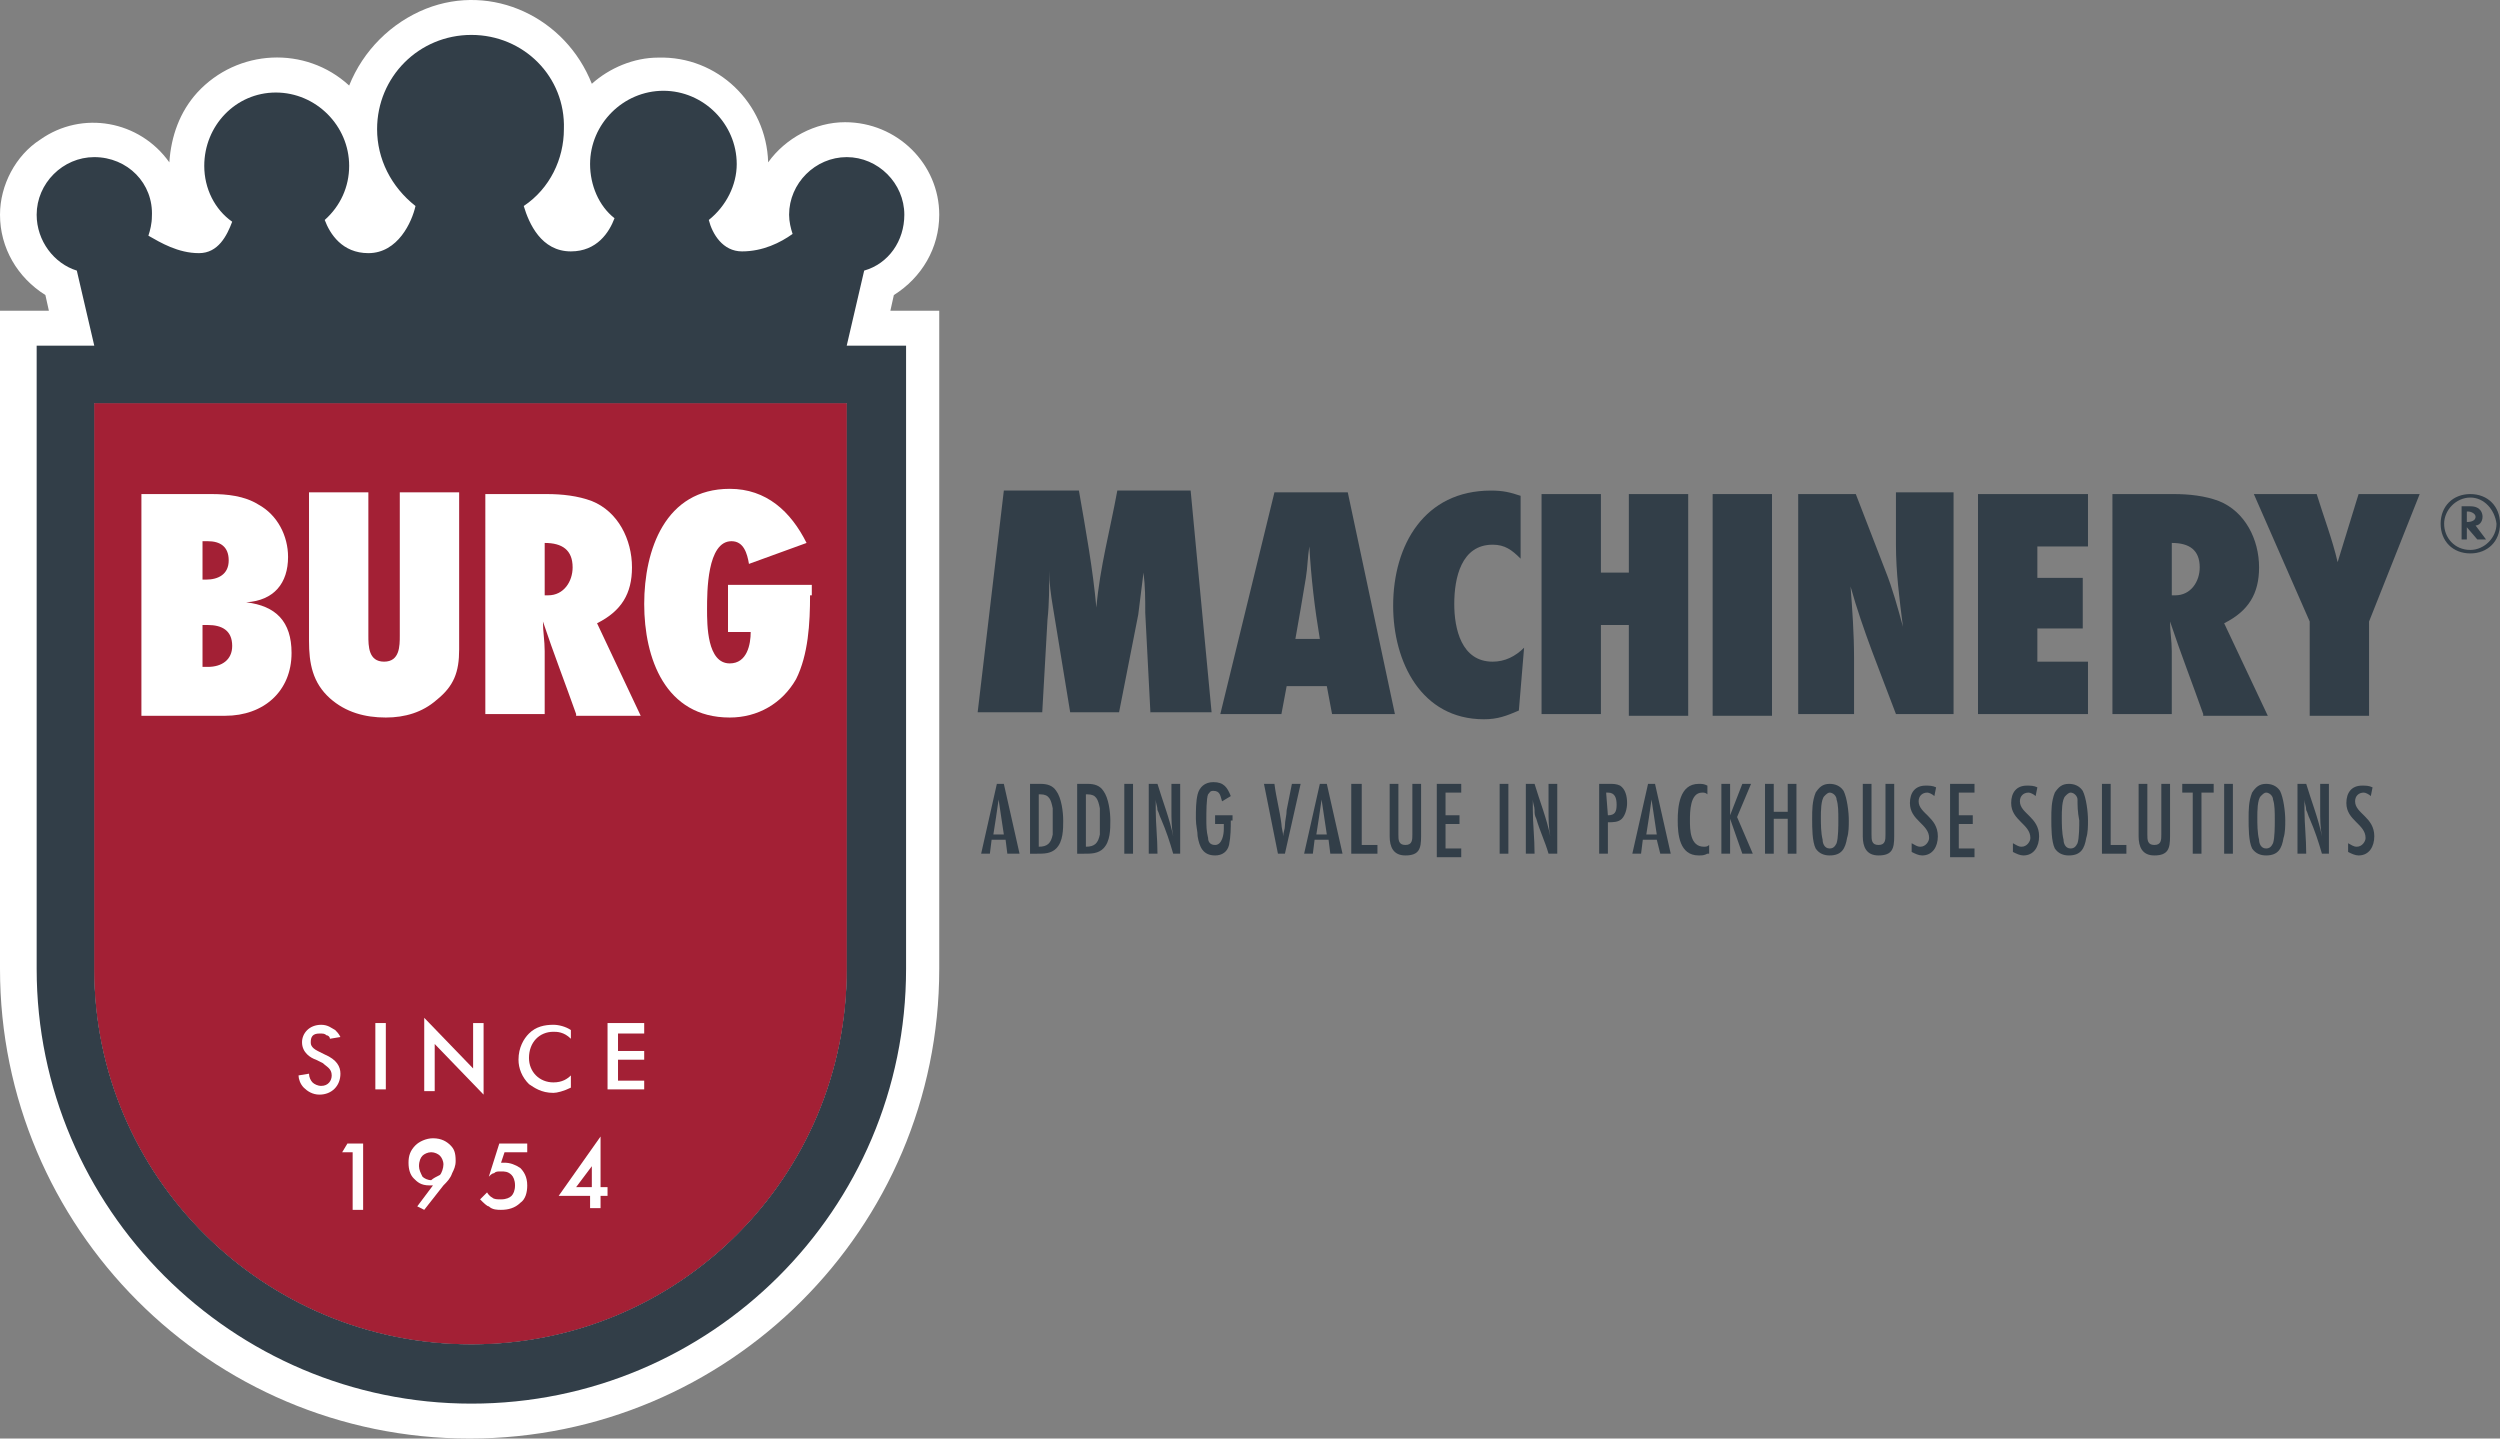 <?xml version="1.0" encoding="utf-8"?>
<!-- Generator: Adobe Illustrator 24.3.0, SVG Export Plug-In . SVG Version: 6.00 Build 0)  -->
<svg version="1.1" id="Laag_1" xmlns="http://www.w3.org/2000/svg" xmlns:xlink="http://www.w3.org/1999/xlink" x="0px" y="0px"
	 viewBox="0 0 143.2 82.4" style="enable-background:new 0 0 143.2 82.4;" xml:space="preserve">
<rect x="0" y="0" width="143.2" height="82.4" fill="#808080" stroke="none"/>
<style type="text/css">
	.st0{fill:#FFFFFF;}
	.st1{fill:#323E48;}
	.st2{fill:#A32035;}
</style>
<path class="st0" d="M51.2,16.9c1.6-1,2.6-2.7,2.6-4.6c0-2.9-2.4-5.3-5.4-5.3c-1.7,0-3.4,0.9-4.4,2.3c-0.1-3.4-2.9-6.1-6.3-6
	c-1.4,0-2.8,0.6-3.8,1.5C32.4,1,28.2-1,24.4,0.5c-2,0.8-3.6,2.4-4.4,4.4c-2.5-2.3-6.4-2.1-8.7,0.4c-1,1.1-1.5,2.5-1.6,4
	c-1.7-2.4-5-3-7.4-1.3C0.9,8.9,0,10.6,0,12.3c0,1.9,1,3.6,2.6,4.6l0.2,0.9H0v37.7c0,14.8,12,26.9,26.9,26.9
	c14.8,0,26.9-12,26.9-26.9V17.8h-2.8L51.2,16.9z"/>
<g>
	<g>
		<path class="st1" d="M49.5,15.5c1.4-0.4,2.3-1.7,2.3-3.2c0-1.8-1.5-3.3-3.3-3.3c-1.8,0-3.3,1.5-3.3,3.3c0,0.4,0.1,0.8,0.2,1.1
			c-0.7,0.5-1.7,1-2.9,1c-1.1,0-1.7-1-1.9-1.8c1-0.8,1.6-2,1.6-3.2c0-2.3-1.9-4.2-4.2-4.2s-4.2,1.9-4.2,4.2c0,1.2,0.5,2.4,1.4,3.1
			c-0.3,0.8-1,1.9-2.5,1.9c-1.7,0-2.4-1.6-2.7-2.6c1.5-1,2.3-2.7,2.3-4.4C32.4,4.4,30,2,27,2c-3,0-5.4,2.4-5.4,5.4
			c0,1.7,0.8,3.3,2.2,4.4c-0.2,0.9-1,2.7-2.7,2.7c-1.5,0-2.2-1.1-2.5-1.9c0.9-0.8,1.4-1.9,1.4-3.1c0-2.3-1.9-4.2-4.2-4.2
			c-2.3,0-4.1,1.9-4.1,4.2c0,1.3,0.6,2.5,1.6,3.2c-0.3,0.8-0.8,1.8-1.9,1.8c-1.2,0-2.2-0.6-2.9-1c0.1-0.3,0.2-0.7,0.2-1.1
			C8.8,10.5,7.3,9,5.4,9c-1.8,0-3.3,1.5-3.3,3.3c0,1.5,1,2.8,2.3,3.2l1,4.3H2.1v35.7c0,13.7,11.2,24.9,24.9,24.9
			c13.7,0,24.9-11.1,24.9-24.9V19.8h-3.4L49.5,15.5z M48.5,23.1v32.4C48.5,67.4,38.9,77,27,77C15.1,77,5.4,67.4,5.4,55.5V23.1H48.5z
			"/>
		<path class="st1" d="M48.5,23.1v32.4C48.5,67.4,38.9,77,27,77C15.1,77,5.4,67.4,5.4,55.5V23.1H48.5z"/>
	</g>
	<g>
		<path class="st2" d="M48.5,23.1v32.4C48.5,67.4,38.9,77,27,77C15.1,77,5.4,67.4,5.4,55.5V23.1H48.5z"/>
	</g>
	<g>
		<g>
			<path class="st0" d="M12.1,28.3c0.9,0,1.9,0.1,2.7,0.6c1.1,0.6,1.7,1.8,1.7,3c0,1.5-0.8,2.5-2.4,2.6c1.7,0.2,2.6,1.1,2.6,2.9
				c0,2.2-1.6,3.6-3.8,3.6H8.1V28.3H12.1z M11.6,33.2c0.1,0,0.1,0,0.2,0c0.7,0,1.3-0.3,1.3-1.1c0-0.8-0.5-1.1-1.2-1.1
				c-0.1,0-0.2,0-0.3,0V33.2z M11.6,38.2c0.1,0,0.2,0,0.3,0c0.8,0,1.4-0.4,1.4-1.2c0-0.9-0.6-1.2-1.4-1.2c-0.1,0-0.2,0-0.3,0V38.2z"
				/>
		</g>
		<g>
			<path class="st0" d="M26.3,37.2c0,1.3-0.3,2.1-1.3,2.9c-0.8,0.7-1.8,1-2.9,1c-1.2,0-2.3-0.3-3.2-1.1c-1-0.9-1.2-2-1.2-3.3v-8.5
				h3.4v8.2c0,0.6,0,1.5,0.9,1.5c0.9,0,0.9-0.9,0.9-1.5v-8.2h3.4V37.2z"/>
		</g>
		<g>
			<path class="st0" d="M33,40.9c-0.6-1.7-1.3-3.5-1.9-5.3c0,0.6,0.1,1.1,0.1,1.7v3.6h-3.4V28.3h3.5c0.9,0,1.8,0.1,2.6,0.4
				c1.5,0.6,2.3,2.2,2.3,3.8c0,1.5-0.6,2.5-2,3.2l2.5,5.3H33z M31.4,34.1c0.9,0,1.4-0.8,1.4-1.6c0-1-0.6-1.4-1.6-1.4v3H31.4z"/>
		</g>
		<g>
			<path class="st0" d="M46.4,34.1c0,1.6-0.1,3.4-0.8,4.8c-0.8,1.4-2.2,2.2-3.8,2.2c-3.7,0-4.9-3.4-4.9-6.5c0-3.1,1.2-6.6,4.9-6.6
				c2.1,0,3.5,1.3,4.4,3.1l-3.3,1.2c-0.1-0.6-0.3-1.3-1-1.3c-1.4,0-1.4,2.9-1.4,3.9c0,0.9,0,3.1,1.3,3.1c1,0,1.2-1.1,1.2-1.8h-1.3
				v-2.7h4.8V34.1z"/>
		</g>
	</g>
	<g>
		<g>
			<path class="st1" d="M65.9,40.9l-0.3-5.8c0-0.8,0-1.5-0.1-2.3c-0.1,0.8-0.2,1.6-0.3,2.4l-1.1,5.6h-2.8l-1-6.1
				c-0.1-0.6-0.2-1.3-0.2-2c0,0.9,0,1.9-0.1,2.8l-0.3,5.3h-3.7l1.5-12.7h4.3c0.4,2.3,0.8,4.5,1,6.7c0.2-2.3,0.8-4.5,1.2-6.7h4.2
				l1.2,12.7H65.9z"/>
		</g>
		<g>
			<path class="st1" d="M76.3,40.9L76,39.3h-2.3l-0.3,1.6h-3.5l3.1-12.7h4.2l2.7,12.7H76.3z M75.6,36.6c-0.3-1.8-0.5-3.5-0.6-5.3
				c-0.1,0.6-0.1,1.2-0.2,1.8c-0.2,1.2-0.4,2.4-0.6,3.5H75.6z"/>
		</g>
		<g>
			<path class="st1" d="M87,40.7c-0.7,0.3-1.2,0.5-2,0.5c-3.6,0-5.2-3.3-5.2-6.5c0-3.5,1.8-6.6,5.6-6.6c0.7,0,1.1,0.1,1.7,0.3V32
				c-0.5-0.5-0.9-0.8-1.6-0.8c-1.8,0-2.2,1.9-2.2,3.4c0,1.4,0.4,3.3,2.2,3.3c0.7,0,1.3-0.3,1.8-0.8L87,40.7z"/>
		</g>
		<g>
			<path class="st1" d="M93.3,40.9v-5.1h-1.6v5.1h-3.4V28.3h3.4v4.5h1.6v-4.5h3.4v12.7H93.3z"/>
		</g>
		<g>
			<path class="st1" d="M98.1,40.9V28.3h3.4v12.7H98.1z"/>
		</g>
		<g>
			<path class="st1" d="M108.6,40.9c-0.9-2.4-1.9-4.8-2.6-7.3c0.1,1.3,0.2,2.7,0.2,4.1v3.2H103V28.3h3.3l1.7,4.4
				c0.4,1,0.7,2.1,1,3.2c-0.2-1.6-0.4-3.1-0.4-4.7v-3h3.3v12.7H108.6z"/>
		</g>
		<g>
			<path class="st1" d="M113.3,40.9V28.3h6.3v3h-2.9v1.8h2.6V36h-2.6v1.9h2.9v3H113.3z"/>
		</g>
		<g>
			<path class="st1" d="M126.2,40.9c-0.6-1.7-1.3-3.5-1.9-5.3c0,0.6,0.1,1.1,0.1,1.7v3.6h-3.4V28.3h3.5c0.9,0,1.8,0.1,2.6,0.4
				c1.5,0.6,2.3,2.2,2.3,3.8c0,1.5-0.6,2.5-2,3.2l2.5,5.3H126.2z M124.6,34.1c0.9,0,1.4-0.8,1.4-1.6c0-1-0.6-1.4-1.6-1.4v3H124.6z"
				/>
		</g>
		<g>
			<path class="st1" d="M135.7,35.6v5.4h-3.4v-5.4l-3.2-7.3h3.6c0.4,1.3,0.9,2.6,1.2,3.9c0.4-1.3,0.8-2.6,1.2-3.9h3.5L135.7,35.6z"
				/>
		</g>
	</g>
	<g>
		<g>
			<path class="st1" d="M57.7,48.9l-0.1-0.8h-0.8l-0.1,0.8h-0.5l0.9-4h0.4l0.9,4H57.7z M57.5,47.8c-0.1-0.7-0.2-1.3-0.3-2
				c-0.1,0.7-0.2,1.4-0.3,2H57.5z"/>
		</g>
		<g>
			<path class="st1" d="M59.6,44.9c0.4,0,0.7,0.1,0.9,0.4c0.3,0.4,0.4,1.2,0.4,1.7c0,0.5,0,1.2-0.4,1.6c-0.3,0.3-0.7,0.3-1.1,0.3
				h-0.4v-4H59.6z M59.5,48.5c0.5,0,0.7-0.2,0.8-0.7c0-0.2,0-0.5,0-0.7c0-0.3,0-0.5,0-0.8c-0.1-0.5-0.2-0.8-0.7-0.8h-0.1L59.5,48.5
				L59.5,48.5z"/>
		</g>
		<g>
			<path class="st1" d="M62.3,44.9c0.4,0,0.7,0.1,0.9,0.4c0.3,0.4,0.4,1.2,0.4,1.7c0,0.5,0,1.2-0.4,1.6c-0.3,0.3-0.7,0.3-1.1,0.3
				h-0.4v-4H62.3z M62.2,48.5c0.5,0,0.7-0.2,0.8-0.7c0-0.2,0-0.5,0-0.7c0-0.3,0-0.5,0-0.8c-0.1-0.5-0.2-0.8-0.7-0.8h-0.1L62.2,48.5
				L62.2,48.5z"/>
		</g>
		<g>
			<path class="st1" d="M64.4,48.9v-4h0.5v4H64.4z"/>
		</g>
		<g>
			<path class="st1" d="M67.2,48.9c-0.2-0.7-0.4-1.3-0.7-2c-0.1-0.2-0.1-0.3-0.2-0.5c0-0.2-0.1-0.4-0.1-0.6c0,0.2,0,0.4,0,0.6
				c0,0.8,0.1,1.6,0.1,2.5h-0.5v-4h0.5c0.3,1,0.7,2,0.9,3c-0.1-0.5-0.1-1-0.1-1.5v-1.5h0.5v4H67.2z"/>
		</g>
		<g>
			<path class="st1" d="M70.5,47c0,0.4,0,0.9-0.1,1.4C70.3,48.8,70,49,69.6,49c-0.7,0-0.9-0.5-1-1.1c0-0.3-0.1-0.6-0.1-1
				c0-0.5,0-1,0.1-1.4c0.1-0.4,0.4-0.7,0.9-0.7c0.6,0,0.8,0.3,1,0.8L70,45.9c-0.1-0.3-0.1-0.6-0.5-0.6c-0.2,0-0.2,0.1-0.3,0.2
				c-0.1,0.2-0.1,1.1-0.1,1.4c0,0.4,0,0.7,0.1,1.1c0,0.2,0.1,0.4,0.4,0.4c0.4,0,0.5-0.6,0.5-0.9v-0.3h-0.5v-0.5h1V47z"/>
		</g>
		<g>
			<path class="st1" d="M73.6,48.9h-0.4l-0.8-4H73c0.1,0.8,0.3,1.5,0.4,2.3c0,0.2,0.1,0.5,0.1,0.7c0-0.2,0.1-0.4,0.1-0.6
				c0-0.3,0.1-0.6,0.1-0.9l0.3-1.5h0.5L73.6,48.9z"/>
		</g>
		<g>
			<path class="st1" d="M76.2,48.9l-0.1-0.8h-0.8l-0.1,0.8h-0.5l0.9-4h0.4l0.9,4H76.2z M76,47.8c-0.1-0.7-0.2-1.3-0.3-2
				c-0.1,0.7-0.2,1.4-0.3,2H76z"/>
		</g>
		<g>
			<path class="st1" d="M77.4,48.9v-4H78v3.5h0.9v0.5H77.4z"/>
		</g>
		<g>
			<path class="st1" d="M81.4,47.9c0,0.7-0.1,1.1-0.9,1.1c-0.7,0-0.9-0.5-0.9-1.1v-3h0.5v2.9c0,0.3,0,0.6,0.4,0.6
				c0.4,0,0.4-0.3,0.4-0.6v-2.9h0.5V47.9z"/>
		</g>
		<g>
			<path class="st1" d="M82.3,48.9v-4h1.4v0.5h-0.9v1.3h0.8v0.5h-0.8v1.4h0.9v0.5H82.3z"/>
		</g>
		<g>
			<path class="st1" d="M85.9,48.9v-4h0.5v4H85.9z"/>
		</g>
		<g>
			<path class="st1" d="M88.7,48.9c-0.2-0.7-0.5-1.3-0.7-2c-0.1-0.2-0.1-0.3-0.1-0.5c0-0.2-0.1-0.4-0.1-0.6c0,0.2,0,0.4,0,0.6
				c0,0.8,0.1,1.6,0.1,2.5h-0.5v-4h0.5c0.3,1,0.7,2,0.9,3c-0.1-0.5-0.1-1-0.1-1.5v-1.5h0.5v4H88.7z"/>
		</g>
		<g>
			<path class="st1" d="M92.2,44.9c0.2,0,0.4,0,0.6,0.1c0.3,0.2,0.4,0.6,0.4,1c0,0.3-0.1,0.7-0.3,0.9c-0.2,0.2-0.5,0.2-0.8,0.2v1.8
				h-0.5v-4H92.2z M92.1,46.7c0.4,0,0.5-0.2,0.5-0.6c0-0.4-0.1-0.7-0.5-0.7H92L92.1,46.7L92.1,46.7z"/>
		</g>
		<g>
			<path class="st1" d="M95.1,48.9l-0.2-0.8h-0.8L94,48.9h-0.5l0.9-4h0.4l0.9,4H95.1z M94.9,47.8c-0.1-0.7-0.2-1.3-0.3-2
				c-0.1,0.7-0.2,1.4-0.3,2H94.9z"/>
		</g>
		<g>
			<path class="st1" d="M97.8,48.9C97.6,49,97.5,49,97.3,49c-1.1,0-1.2-1.2-1.2-2c0-0.8,0.1-2.1,1.2-2.1c0.2,0,0.3,0,0.5,0.1v0.5
				c-0.1-0.1-0.2-0.1-0.3-0.1c-0.7,0-0.7,1.1-0.7,1.6c0,0.5,0,1.5,0.8,1.5c0.1,0,0.2,0,0.3-0.1V48.9z"/>
		</g>
		<g>
			<path class="st1" d="M99.8,48.9l-0.7-2v2h-0.5v-4h0.5v1.8l0.7-1.8h0.5l-0.8,1.9l0.9,2.1H99.8z"/>
		</g>
		<g>
			<path class="st1" d="M102.4,48.9v-2h-0.8v2h-0.5v-4h0.5v1.6h0.8v-1.6h0.5v4H102.4z"/>
		</g>
		<g>
			<path class="st1" d="M105.8,48c-0.1,0.6-0.3,1-1,1c-0.3,0-0.6-0.1-0.8-0.4c-0.2-0.4-0.2-1.2-0.2-1.7c0-0.5,0-1,0.2-1.5
				c0.2-0.3,0.4-0.5,0.8-0.5c0.3,0,0.6,0.1,0.8,0.4c0.2,0.4,0.3,1.2,0.3,1.7C105.9,47.3,105.9,47.7,105.8,48z M105.2,45.8
				c0-0.2-0.2-0.4-0.4-0.4c-0.1,0-0.2,0.1-0.3,0.2c-0.2,0.2-0.2,0.9-0.2,1.2c0,0.4,0,0.9,0.1,1.3c0,0.2,0.1,0.5,0.4,0.5
				c0.2,0,0.3-0.1,0.4-0.3c0.1-0.3,0.1-1,0.1-1.3C105.3,46.5,105.3,46.1,105.2,45.8z"/>
		</g>
		<g>
			<path class="st1" d="M108.5,47.9c0,0.7-0.1,1.1-0.9,1.1c-0.7,0-0.9-0.5-0.9-1.1v-3h0.5v2.9c0,0.3,0,0.6,0.4,0.6
				c0.4,0,0.4-0.3,0.4-0.6v-2.9h0.5V47.9z"/>
		</g>
		<g>
			<path class="st1" d="M110.8,45.6c-0.1-0.1-0.3-0.2-0.4-0.2c-0.3,0-0.5,0.2-0.5,0.5c0,0.7,1.1,0.9,1.1,2c0,0.6-0.3,1.1-0.9,1.1
				c-0.2,0-0.4-0.1-0.6-0.2v-0.5c0.2,0.1,0.3,0.2,0.5,0.2c0.3,0,0.5-0.3,0.5-0.5c0-0.8-1.1-1-1.1-2c0-0.6,0.3-1,0.9-1
				c0.2,0,0.4,0,0.6,0.1L110.8,45.6z"/>
		</g>
		<g>
			<path class="st1" d="M111.7,48.9v-4h1.4v0.5h-0.9v1.3h0.8v0.5h-0.8v1.4h0.9v0.5H111.7z"/>
		</g>
		<g>
			<path class="st1" d="M116.6,45.6c-0.1-0.1-0.3-0.2-0.4-0.2c-0.3,0-0.5,0.2-0.5,0.5c0,0.7,1.1,0.9,1.1,2c0,0.6-0.3,1.1-0.9,1.1
				c-0.2,0-0.4-0.1-0.6-0.2v-0.5c0.2,0.1,0.3,0.2,0.5,0.2c0.3,0,0.5-0.3,0.5-0.5c0-0.8-1.1-1-1.1-2c0-0.6,0.3-1,0.9-1
				c0.2,0,0.4,0,0.6,0.1L116.6,45.6z"/>
		</g>
		<g>
			<path class="st1" d="M119.5,48c-0.1,0.6-0.3,1-1,1c-0.3,0-0.6-0.1-0.8-0.4c-0.2-0.4-0.2-1.2-0.2-1.7c0-0.5,0-1,0.2-1.5
				c0.2-0.3,0.4-0.5,0.8-0.5c0.3,0,0.6,0.1,0.8,0.4c0.2,0.4,0.3,1.2,0.3,1.7C119.6,47.3,119.6,47.7,119.5,48z M119,45.8
				c0-0.2-0.2-0.4-0.4-0.4c-0.1,0-0.2,0.1-0.3,0.2c-0.2,0.2-0.2,0.9-0.2,1.2c0,0.4,0,0.9,0.1,1.3c0,0.2,0.1,0.5,0.4,0.5
				c0.2,0,0.3-0.1,0.4-0.3c0.1-0.3,0.1-1,0.1-1.3C119,46.5,119,46.1,119,45.8z"/>
		</g>
		<g>
			<path class="st1" d="M120.4,48.9v-4h0.5v3.5h0.9v0.5H120.4z"/>
		</g>
		<g>
			<path class="st1" d="M124.3,47.9c0,0.7-0.1,1.1-0.9,1.1c-0.7,0-0.9-0.5-0.9-1.1v-3h0.5v2.9c0,0.3,0,0.6,0.4,0.6
				c0.4,0,0.4-0.3,0.4-0.6v-2.9h0.5V47.9z"/>
		</g>
		<g>
			<path class="st1" d="M126.1,45.4v3.5h-0.5v-3.5H125v-0.5h1.8v0.5H126.1z"/>
		</g>
		<g>
			<path class="st1" d="M127.4,48.9v-4h0.5v4H127.4z"/>
		</g>
		<g>
			<path class="st1" d="M130.8,48c-0.1,0.6-0.3,1-1,1c-0.3,0-0.6-0.1-0.8-0.4c-0.2-0.4-0.2-1.2-0.2-1.7c0-0.5,0-1,0.2-1.5
				c0.2-0.3,0.4-0.5,0.8-0.5c0.3,0,0.6,0.1,0.8,0.4c0.2,0.4,0.3,1.2,0.3,1.7C130.9,47.3,130.9,47.7,130.8,48z M130.2,45.8
				c0-0.2-0.2-0.4-0.4-0.4c-0.1,0-0.2,0.1-0.3,0.2c-0.2,0.2-0.2,0.9-0.2,1.2c0,0.4,0,0.9,0.1,1.3c0,0.2,0.1,0.5,0.4,0.5
				c0.2,0,0.3-0.1,0.4-0.3c0.1-0.3,0.1-1,0.1-1.3C130.3,46.5,130.3,46.1,130.2,45.8z"/>
		</g>
		<g>
			<path class="st1" d="M133,48.9c-0.2-0.7-0.4-1.3-0.7-2c-0.1-0.2-0.1-0.3-0.2-0.5c0-0.2-0.1-0.4-0.1-0.6c0,0.2,0,0.4,0,0.6
				c0,0.8,0.1,1.6,0.1,2.5h-0.5v-4h0.5c0.3,1,0.7,2,0.9,3c-0.1-0.5-0.1-1-0.1-1.5v-1.5h0.5v4H133z"/>
		</g>
		<g>
			<path class="st1" d="M135.8,45.6c-0.1-0.1-0.3-0.2-0.4-0.2c-0.3,0-0.5,0.2-0.5,0.5c0,0.7,1.1,0.9,1.1,2c0,0.6-0.3,1.1-0.9,1.1
				c-0.2,0-0.4-0.1-0.6-0.2v-0.5c0.2,0.1,0.3,0.2,0.5,0.2c0.3,0,0.5-0.3,0.5-0.5c0-0.8-1.1-1-1.1-2c0-0.6,0.3-1,0.9-1
				c0.2,0,0.4,0,0.6,0.1L135.8,45.6z"/>
		</g>
	</g>
	<g>
		<g>
			<path class="st0" d="M18.9,59.5c0-0.1-0.1-0.2-0.2-0.2c-0.1-0.1-0.2-0.1-0.4-0.1c-0.4,0-0.5,0.2-0.5,0.5c0,0.1,0,0.3,0.4,0.5
				l0.4,0.2c0.7,0.3,0.9,0.7,0.9,1.1c0,0.7-0.5,1.2-1.2,1.2c-0.4,0-0.7-0.2-0.9-0.4c-0.2-0.2-0.3-0.5-0.3-0.7l0.6-0.1
				c0,0.2,0.1,0.4,0.2,0.5c0.1,0.1,0.3,0.2,0.5,0.2c0.4,0,0.6-0.3,0.6-0.6c0-0.4-0.3-0.5-0.5-0.7l-0.4-0.2c-0.3-0.1-0.8-0.4-0.8-1
				c0-0.5,0.4-1,1.1-1c0.4,0,0.6,0.2,0.8,0.3c0.1,0.1,0.2,0.2,0.3,0.4L18.9,59.5z"/>
		</g>
		<g>
			<path class="st0" d="M22.1,58.6v3.8h-0.6v-3.8H22.1z"/>
		</g>
		<g>
			<path class="st0" d="M24.3,62.4v-4.1l2.8,2.9v-2.6h0.6v4.1l-2.8-2.9v2.7H24.3z"/>
		</g>
		<g>
			<path class="st0" d="M32.7,59.5c-0.4-0.4-0.8-0.4-1-0.4c-0.8,0-1.4,0.6-1.4,1.5c0,0.8,0.6,1.4,1.4,1.4c0.5,0,0.8-0.2,1-0.4v0.7
				c-0.4,0.2-0.8,0.3-1,0.3c-0.7,0-1.1-0.3-1.4-0.5c-0.4-0.4-0.6-0.9-0.6-1.4c0-0.7,0.3-1.2,0.6-1.5c0.4-0.4,0.9-0.5,1.4-0.5
				c0.3,0,0.7,0.1,1,0.3V59.5z"/>
		</g>
		<g>
			<path class="st0" d="M36.9,59.2h-1.5v1h1.5v0.5h-1.5v1.2h1.5v0.5h-2.1v-3.8h2.1V59.2z"/>
		</g>
		<g>
			<path class="st0" d="M20.3,66h-0.7l0.3-0.5h0.9v3.8h-0.6V66z"/>
		</g>
		<g>
			<path class="st0" d="M23.9,69.1l0.9-1.2c-0.1,0-0.1,0-0.2,0c-0.5,0-0.7-0.2-0.9-0.4c-0.2-0.2-0.3-0.5-0.3-0.9
				c0-0.4,0.1-0.7,0.4-1c0.2-0.2,0.6-0.4,1-0.4c0.5,0,0.8,0.2,1,0.4s0.3,0.4,0.3,0.9c0,0.3-0.1,0.5-0.2,0.7
				c-0.1,0.3-0.3,0.5-0.5,0.7l-1.1,1.4L23.9,69.1z M25.2,67.3c0.1-0.1,0.2-0.4,0.2-0.6c0-0.2-0.1-0.4-0.2-0.5
				c-0.1-0.1-0.3-0.2-0.5-0.2c-0.2,0-0.4,0.1-0.5,0.2c-0.1,0.1-0.2,0.3-0.2,0.6c0,0.2,0.1,0.4,0.2,0.6c0.1,0.1,0.3,0.2,0.5,0.2
				C24.8,67.5,25,67.4,25.2,67.3z"/>
		</g>
		<g>
			<path class="st0" d="M30.1,66h-1.2l-0.2,0.6c0.1,0,0.1,0,0.2,0c0.3,0,0.6,0.1,0.9,0.3c0.2,0.2,0.4,0.5,0.4,1c0,0.4-0.1,0.8-0.4,1
				c-0.3,0.3-0.7,0.4-1.1,0.4c-0.2,0-0.5,0-0.7-0.2c-0.1,0-0.3-0.2-0.5-0.4l0.4-0.4c0,0,0.1,0.2,0.3,0.3c0.1,0.1,0.3,0.1,0.5,0.1
				c0.3,0,0.5-0.1,0.6-0.2c0.1-0.1,0.2-0.3,0.2-0.6c0-0.3-0.1-0.5-0.2-0.6c-0.2-0.2-0.4-0.2-0.6-0.2c-0.2,0-0.3,0-0.4,0.1
				c-0.1,0-0.2,0.1-0.3,0.2l0.6-1.9h1.6V66z"/>
		</g>
		<g>
			<path class="st0" d="M34.4,68h0.4v0.5h-0.4v0.7h-0.6v-0.7H32l2.4-3.4V68z M33.9,68v-1.2L33,68H33.9z"/>
		</g>
	</g>
	<g>
		<g>
			<path class="st1" d="M141.5,28.3c1,0,1.7,0.7,1.7,1.7s-0.7,1.7-1.7,1.7c-1,0-1.7-0.7-1.7-1.7S140.5,28.3,141.5,28.3z M141.5,28.5
				c-0.8,0-1.5,0.7-1.5,1.5c0,0.8,0.6,1.5,1.5,1.5c0.8,0,1.5-0.7,1.5-1.5C142.9,29.2,142.3,28.5,141.5,28.5z M141.9,30.9l-0.6-0.7
				v0.7H141V29h0.5c0.6,0,0.7,0.4,0.7,0.6c0,0.3-0.2,0.5-0.4,0.5l0.6,0.8H141.9z M141.3,29.9L141.3,29.9c0.3,0,0.5-0.1,0.5-0.3
				c0-0.2-0.3-0.3-0.4-0.3h-0.1V29.9z"/>
		</g>
	</g>
</g>
</svg>
